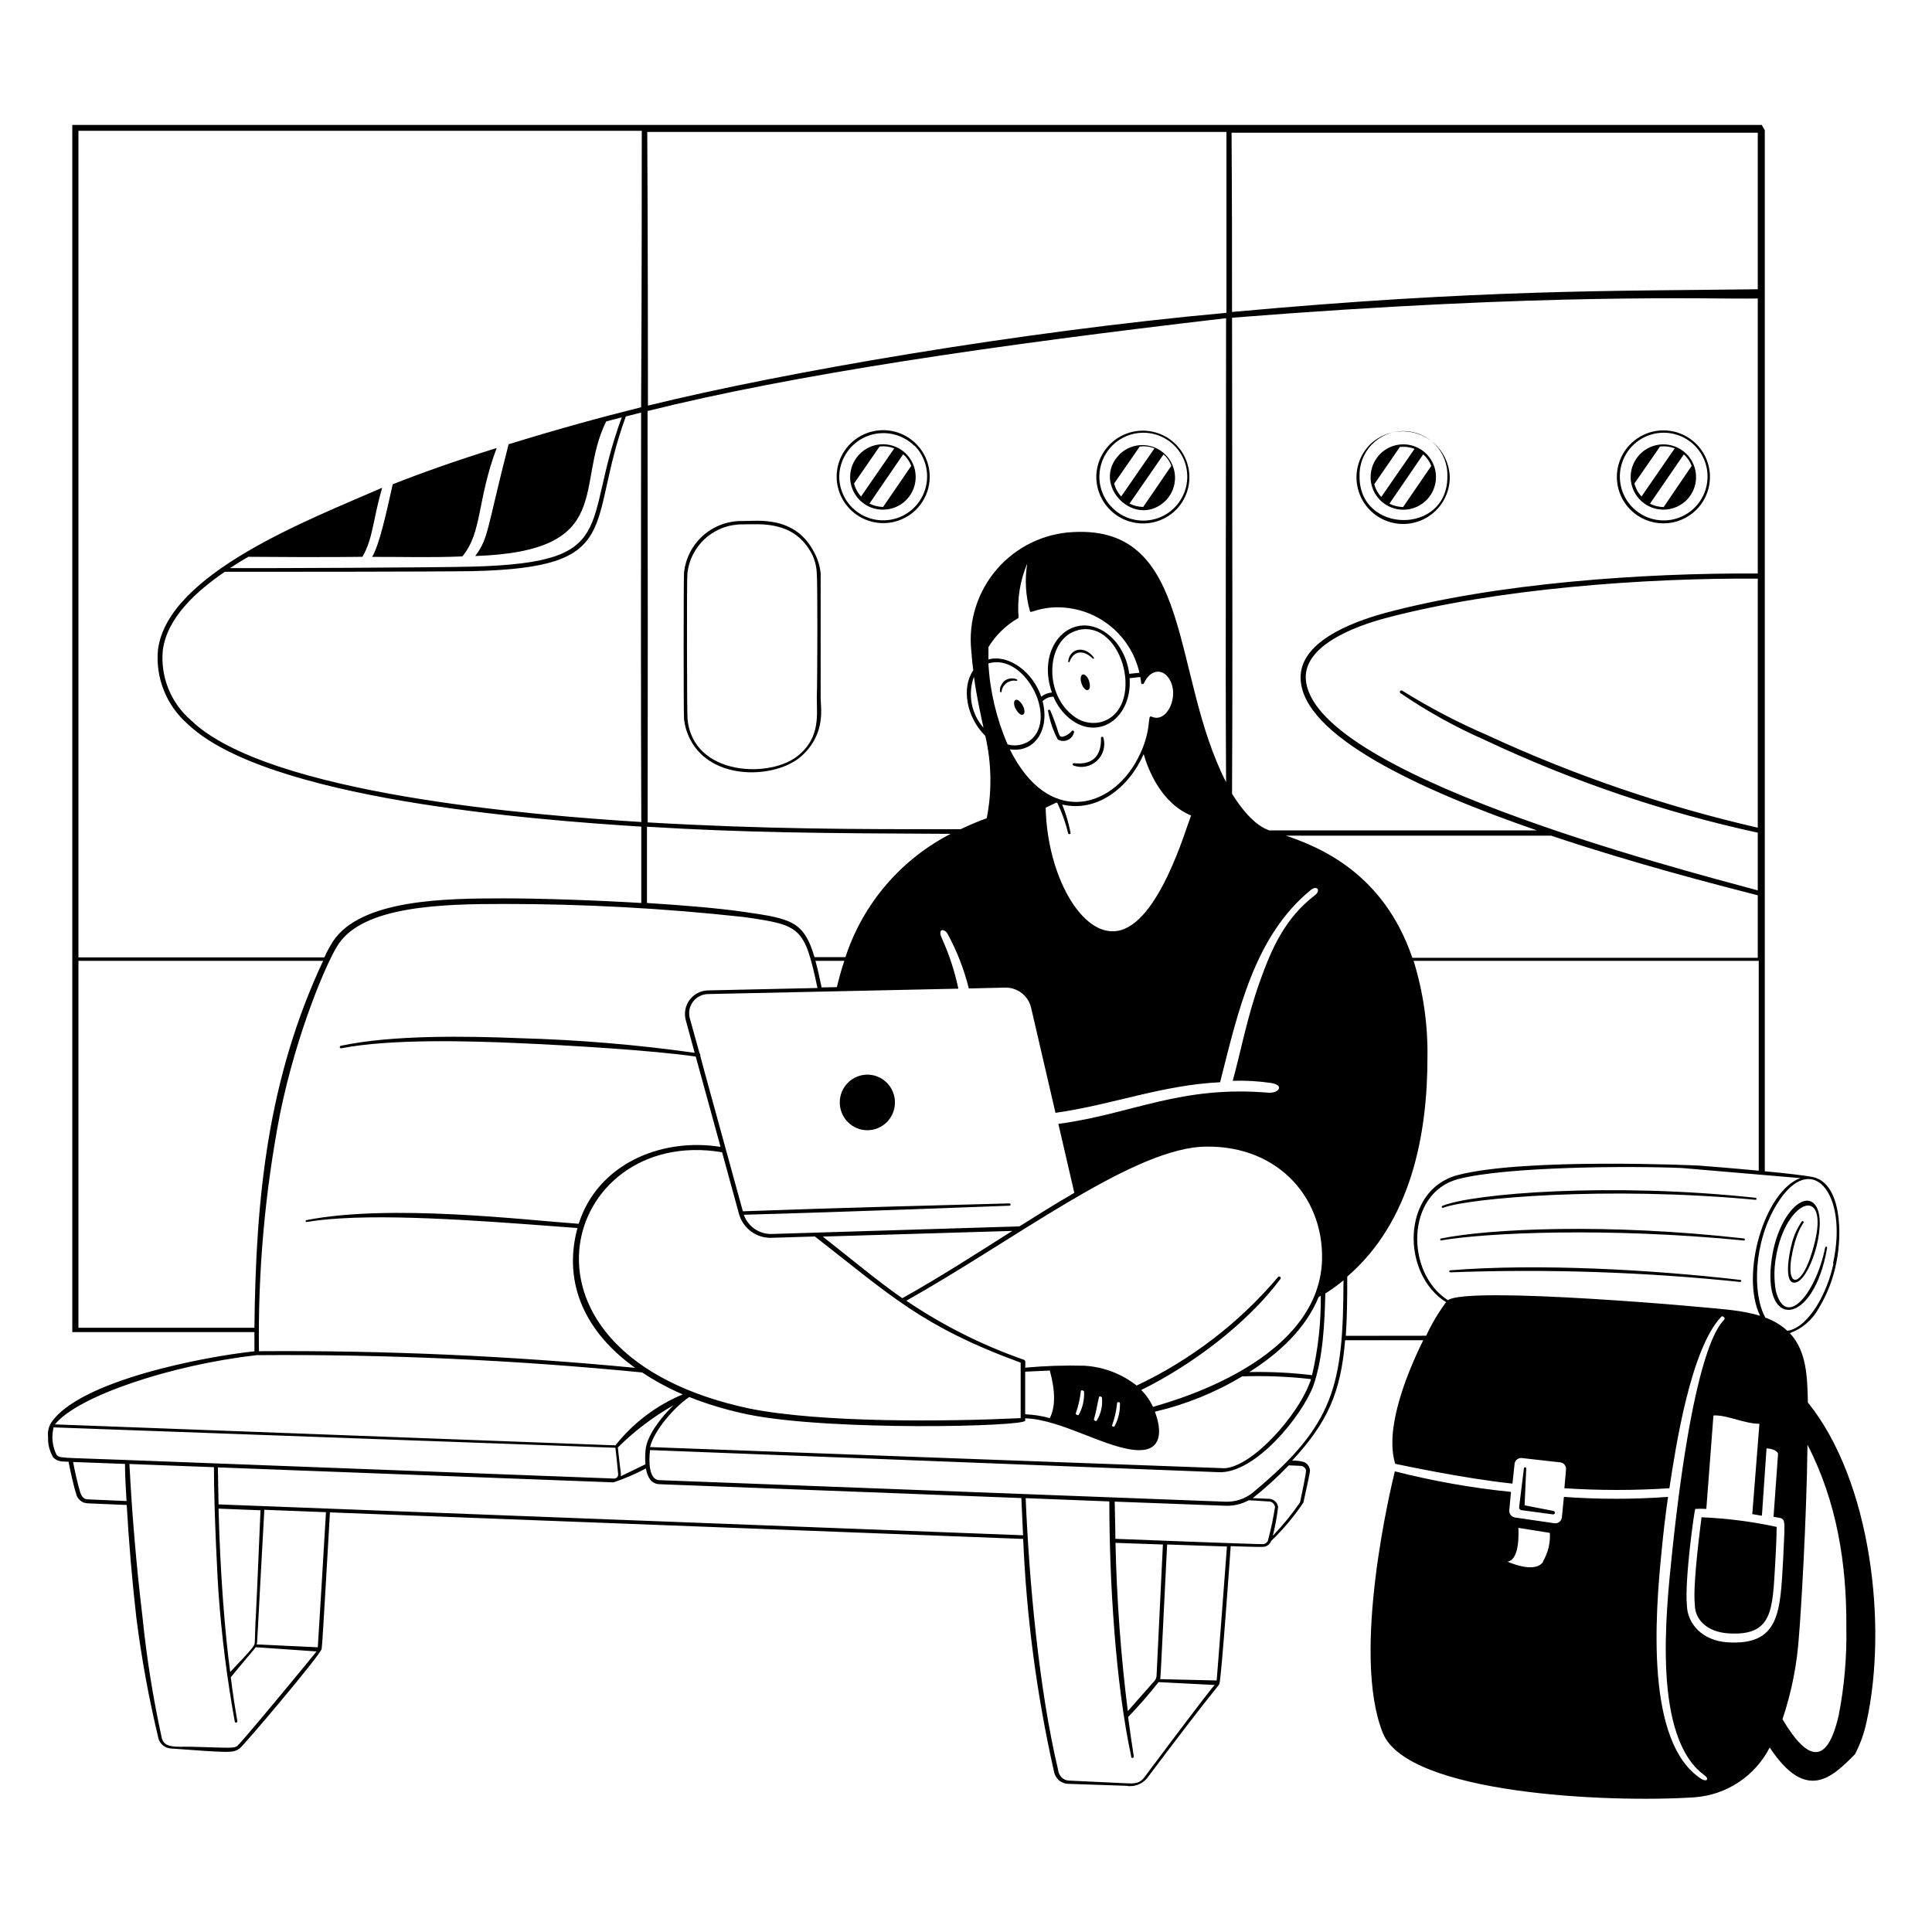 <svg width="154" height="154" viewBox="0 0 154 154" fill="none" xmlns="http://www.w3.org/2000/svg">
<path d="M85.452 58.255C85.384 58.312 85.32 58.374 85.26 58.439C85.007 58.646 84.632 58.815 84.494 58.677C84.426 58.564 84.374 58.443 84.34 58.316C84.16 57.739 83.951 57.171 83.712 56.615C83.698 56.593 83.675 56.578 83.65 56.573C83.625 56.568 83.599 56.574 83.578 56.588C83.556 56.602 83.541 56.624 83.537 56.649C83.531 56.675 83.537 56.701 83.551 56.722C83.691 57.498 83.949 58.248 84.317 58.945C84.438 59.015 84.573 59.054 84.713 59.061C84.852 59.068 84.99 59.041 85.117 58.984C85.244 58.926 85.355 58.839 85.441 58.729C85.528 58.62 85.586 58.491 85.613 58.355C85.613 58.255 85.552 58.201 85.452 58.255ZM87.759 58.815C87.805 60.348 86.993 60.999 85.605 60.831C85.582 60.831 85.56 60.839 85.542 60.853C85.524 60.868 85.512 60.888 85.507 60.911C85.503 60.933 85.506 60.957 85.517 60.977C85.528 60.997 85.546 61.013 85.567 61.022C85.885 61.137 86.228 61.162 86.559 61.094C86.89 61.026 87.196 60.868 87.442 60.637C87.689 60.407 87.867 60.112 87.957 59.786C88.046 59.46 88.044 59.116 87.951 58.792C87.943 58.771 87.928 58.754 87.909 58.742C87.89 58.731 87.868 58.726 87.846 58.729C87.824 58.731 87.804 58.741 87.788 58.757C87.772 58.772 87.762 58.793 87.759 58.815ZM86.31 53.763C86.142 53.809 86.088 54.123 86.203 54.468C86.318 54.813 86.533 55.051 86.709 55.005C86.885 54.959 86.924 54.645 86.816 54.3C86.709 53.955 86.479 53.717 86.31 53.763ZM87.1 52.491C87.153 52.537 87.238 52.491 87.192 52.414C86.425 51.379 85.23 51.717 85.145 52.736C85.145 52.797 85.237 52.82 85.26 52.736C85.575 51.877 86.349 51.755 87.1 52.491ZM80.96 55.787C80.791 55.856 80.784 56.178 80.96 56.5C81.136 56.822 81.366 57.036 81.535 56.967C81.704 56.898 81.704 56.584 81.535 56.262C81.366 55.94 81.121 55.725 80.96 55.787ZM79.764 55.189C79.764 55.189 79.81 55.189 79.833 55.143C79.848 55.006 79.891 54.873 79.959 54.753C80.028 54.633 80.12 54.529 80.231 54.446C80.342 54.364 80.469 54.306 80.604 54.276C80.739 54.245 80.878 54.243 81.014 54.269C81.428 54.192 80.193 53.702 79.795 54.652C79.718 54.729 79.649 55.12 79.764 55.189Z" fill="black"/>
<path d="M66.938 87.875C66.938 88.463 67.169 89.026 67.582 89.442C67.994 89.857 68.554 90.091 69.137 90.091C69.721 90.091 70.281 89.857 70.693 89.442C71.106 89.026 71.337 88.463 71.337 87.875C71.337 87.288 71.106 86.724 70.693 86.309C70.281 85.894 69.721 85.66 69.137 85.66C68.554 85.66 67.994 85.894 67.582 86.309C67.169 86.724 66.938 87.288 66.938 87.875Z" fill="black"/>
<path d="M115.042 96.268C117.073 95.501 128.073 94.528 139.954 95.639C139.972 95.634 139.987 95.623 139.997 95.609C140.008 95.594 140.014 95.577 140.014 95.559C140.014 95.541 140.008 95.523 139.997 95.509C139.987 95.494 139.972 95.484 139.954 95.478C128.456 94.229 117.357 95.126 114.966 96.122C114.956 96.127 114.947 96.134 114.941 96.142C114.934 96.15 114.928 96.16 114.925 96.17C114.922 96.181 114.921 96.192 114.922 96.202C114.923 96.213 114.926 96.224 114.931 96.233C114.936 96.243 114.943 96.251 114.951 96.258C114.96 96.265 114.969 96.27 114.979 96.273C114.99 96.277 115.001 96.278 115.011 96.277C115.022 96.276 115.033 96.273 115.042 96.268ZM139.027 98.882C139.044 98.876 139.059 98.865 139.07 98.851C139.08 98.837 139.086 98.819 139.086 98.801C139.086 98.783 139.08 98.766 139.07 98.751C139.059 98.737 139.044 98.726 139.027 98.721C128.043 97.471 118.584 97.954 114.874 98.721C114.853 98.721 114.834 98.729 114.819 98.743C114.805 98.757 114.797 98.777 114.797 98.797C114.797 98.817 114.805 98.837 114.819 98.851C114.834 98.866 114.853 98.874 114.874 98.874C118.392 98.261 128.089 97.808 139.027 98.882ZM138.743 102.024C131.73 101.204 122.554 100.691 115.579 101.258C115.562 101.263 115.547 101.274 115.536 101.288C115.525 101.303 115.52 101.32 115.52 101.338C115.52 101.356 115.525 101.374 115.536 101.388C115.547 101.403 115.562 101.413 115.579 101.419C123.301 101.132 131.034 101.388 138.72 102.185C138.739 102.183 138.756 102.175 138.769 102.162C138.782 102.149 138.791 102.132 138.793 102.114C138.796 102.095 138.792 102.077 138.783 102.06C138.774 102.044 138.76 102.032 138.743 102.024ZM145.642 99.456C145.642 99.349 145.504 99.326 145.481 99.456C144.753 103.097 142.338 106.003 141.549 102.883C141.403 102.025 141.403 101.149 141.549 100.292C142.315 95.424 146.148 94.213 144.454 99.755C143.503 102.99 142.047 102.737 143.059 99.058C143.503 97.525 143.902 97.471 143.733 97.356C143.727 97.348 143.719 97.342 143.709 97.337C143.7 97.333 143.69 97.331 143.68 97.331C143.669 97.331 143.659 97.333 143.65 97.337C143.641 97.342 143.633 97.348 143.626 97.356C143.283 97.855 143.024 98.406 142.86 98.989C142.599 99.901 142.162 102.308 143.059 102.239C144.201 102.178 145.634 97.77 144.807 96.229C143.979 94.689 141.786 96.697 141.242 100.231C140.345 106.064 144.569 105.78 145.642 99.456ZM135.095 127.895C135.095 129.106 136.068 130.072 137.739 130.194C141.334 130.44 141.281 128.316 141.503 124.622C141.556 123.725 141.61 122.606 141.618 121.709C139.648 121.284 137.645 121.027 135.631 120.942C135.616 121.111 134.911 126.201 135.095 127.895Z" fill="black"/>
<path d="M144.106 111.791C144.06 109.782 144.029 107.743 142.672 106.264C143.656 105.906 144.475 105.2 144.972 104.279C145.637 103.185 146.106 101.984 146.359 100.73C146.873 98.323 146.766 94.36 144.543 93.831C143.868 93.693 142.328 93.516 140.672 93.363V10.386L140.427 9.957H5.762V106.18H20.28V107.713C16.233 108.142 6.314 110.051 4.068 113.416C3.872 113.748 3.789 114.136 3.831 114.519C3.803 115.094 3.944 115.665 4.237 116.16C4.582 116.535 5.004 116.497 5.463 116.512C5.571 117.072 5.854 118.413 6.054 119.011C6.092 119.243 6.212 119.453 6.392 119.603C6.572 119.754 6.8 119.835 7.035 119.832L10.101 119.962C10.27 122.967 10.53 125.956 10.867 128.938C11.279 132.19 11.87 135.417 12.638 138.604C12.702 138.81 12.826 138.993 12.994 139.13C13.162 139.266 13.366 139.35 13.581 139.37C18.525 139.731 18.556 139.731 19.1 139.37C19.361 139.217 25.508 131.966 25.639 131.437C25.708 131.169 26.236 121.472 26.298 120.598V120.552L81.557 122.668C81.817 128.881 82.633 135.058 83.995 141.126C84.037 141.417 84.174 141.687 84.385 141.892C84.614 142.087 84.905 142.193 85.206 142.191L89.743 142.345C90.049 142.403 90.364 142.379 90.657 142.277C90.95 142.175 91.212 141.997 91.415 141.762C96.78 134.633 97.102 134.434 97.194 134.235C97.355 133.874 98.091 123.411 98.099 123.243C98.283 123.243 100.605 123.342 100.789 123.289C100.909 123.265 101.02 123.211 101.113 123.131C101.205 123.052 101.276 122.951 101.318 122.836C102.284 121.909 103.147 120.881 103.894 119.77C104.469 117.126 104.453 117.271 104.384 117.034C104.352 116.925 104.297 116.824 104.221 116.739C104.145 116.654 104.052 116.587 103.947 116.543C103.639 116.451 103.318 116.412 102.997 116.428C105.833 113.362 106.876 110.986 107.22 106.831H113.445C111.996 109.775 110.379 113.991 111.214 116.681C111.574 116.75 116.495 117.823 120.558 118.26L120.727 116.681C120.742 116.544 120.811 116.418 120.919 116.332C121.027 116.246 121.164 116.206 121.302 116.221L124.368 116.566C124.503 116.582 124.628 116.65 124.714 116.756C124.8 116.862 124.841 116.997 124.828 117.133L124.697 118.628C127.485 118.81 130.281 118.81 133.068 118.628C133.581 115.225 134.785 107.467 137.215 104.946C137.284 104.869 137.552 105.022 137.452 105.168C137.199 105.52 135.061 106.885 133.29 123.71C132.746 128.846 131.757 138.512 135.858 141.501C136.287 141.816 136.034 142.069 135.597 141.785C131.167 138.918 131.918 128.861 132.455 123.557C132.6 122.062 132.746 120.813 132.961 119.318C130.197 119.517 127.423 119.517 124.659 119.318L124.498 120.943C124.491 121.014 124.471 121.083 124.437 121.146C124.403 121.209 124.356 121.264 124.301 121.308C124.245 121.353 124.18 121.385 124.112 121.404C124.043 121.423 123.971 121.428 123.9 121.418L120.75 120.958C120.616 120.937 120.496 120.866 120.413 120.759C120.33 120.652 120.292 120.518 120.305 120.383L120.443 118.919C117.32 118.604 114.225 118.055 111.183 117.279C110.9 118.429 107.673 131.782 110.225 138.136C112.188 143.011 128.223 143.717 135.061 143.264C136.318 143.175 137.531 142.762 138.583 142.067C139.634 141.371 140.488 140.416 141.063 139.294C143.991 143.717 146.045 141.662 147.862 139.83C148.284 139.017 148.593 138.151 148.782 137.255C150.476 129.589 149.157 118.046 144.106 111.791ZM123.011 124.477C122.352 125.496 120.159 124.477 120.159 124.477C121.225 124.339 121.026 121.786 121.026 121.786L123.54 122.185C123.588 122.988 123.393 123.787 122.98 124.477H123.011ZM146.145 100.714C145.889 101.937 145.425 103.106 144.773 104.171C144.229 104.999 143.439 105.934 142.473 106.08C141.965 105.615 141.368 105.257 140.718 105.03C139.66 103.144 139.775 98.974 141.653 95.954C144.351 91.585 147.356 95.05 146.114 100.684L146.145 100.714ZM102.453 66.611H123.64C130.316 68.85 136.878 70.536 140.112 71.364V76.346H112.578C110.294 69.647 105.266 67.531 102.414 66.581L102.453 66.611ZM51.448 116.719L49.47 117.678C49.531 117.471 49.47 117.463 49.248 115.378C50.575 114.064 52.07 112.93 53.694 112.005C52.636 113.025 51.57 114.458 51.463 115.539C51.421 115.931 51.416 116.326 51.448 116.719ZM54.935 111.354C56.467 111.96 58.05 112.429 59.665 112.756C66.234 114.083 81.718 113.722 81.718 113.239V113.055C84.646 113.132 88.379 115.593 90.817 115.593C92.549 115.593 92.664 114.144 92.058 112.526C94.508 111.955 96.853 111.006 99.011 109.713C100.841 109.648 102.673 109.72 104.492 109.928C104.492 110.051 104.407 110.181 104.361 110.304C103.449 112.772 99.908 116.873 97.616 117.034C97.401 117.034 51.839 115.347 51.816 115.347C52.122 114.029 53.778 112.136 54.935 111.361V111.354ZM26.957 75.288C28.988 72.199 35.258 72.054 40.226 72.054C46.592 72.054 52.953 72.402 59.282 73.096C63.835 73.748 64.118 73.863 65.161 78.753L56.43 78.945C56.144 78.952 55.864 79.024 55.61 79.156C55.356 79.287 55.136 79.476 54.966 79.706C54.795 79.936 54.68 80.201 54.629 80.483C54.577 80.764 54.59 81.053 54.667 81.329L55.372 83.92C50.753 83.27 46.1 82.882 41.437 82.754C37.236 82.586 31.28 82.478 27.164 83.36C27.138 83.365 27.114 83.38 27.099 83.403C27.084 83.425 27.078 83.452 27.084 83.479C27.089 83.505 27.104 83.529 27.126 83.544C27.148 83.559 27.176 83.564 27.202 83.559C31.15 82.793 37.413 82.969 41.422 83.153C44.925 83.306 51.931 83.705 55.457 84.219L57.434 91.416C52.559 90.65 47.6 92.888 46.128 97.549C41.835 97.249 31.119 95.939 24.42 97.257C24.411 97.259 24.402 97.263 24.394 97.268C24.387 97.273 24.38 97.28 24.375 97.288C24.37 97.296 24.366 97.305 24.365 97.314C24.363 97.323 24.364 97.332 24.366 97.341C24.366 97.518 24.581 97.272 27.149 97.119C32.576 96.782 40.946 97.518 46.028 97.886C44.825 102.355 46.718 106.241 50.627 109.031C40.661 108.074 30.652 107.632 20.641 107.705C20.554 101.358 21.116 95.019 22.32 88.787C23.653 82.256 26.06 76.653 26.957 75.288ZM51.616 32.761C63.36 29.841 78.966 27.549 97.731 25.364C97.731 40.956 97.669 51.695 97.731 62.342C93.331 53.772 95.132 41.875 85.528 42.412C84.366 42.469 83.228 42.763 82.183 43.274C81.138 43.785 80.208 44.504 79.449 45.386C78.691 46.267 78.119 47.294 77.77 48.404C77.421 49.514 77.301 50.683 77.418 51.84C77.464 52.407 77.51 52.936 77.579 53.435C76.628 54.799 77.019 57.16 78.537 58.655C79.039 60.812 79.078 63.051 78.652 65.224C77.885 65.492 77.234 65.784 76.567 66.098C68.02 66.098 61.052 66.098 51.624 65.553C51.639 56.279 51.639 43.608 51.616 32.761ZM51.118 65.523C42.686 64.994 21.331 63.338 15.206 57.398C14.42 56.716 13.808 55.858 13.42 54.892C13.032 53.927 12.88 52.884 12.976 51.848C13.313 49.203 15.712 47.088 17.92 45.578C21.216 45.578 34.438 45.578 37.765 45.524C49.869 45.225 46.703 41.898 49.884 33.198L51.103 32.884C51.087 43.753 51.08 56.125 51.118 65.523ZM104.085 54.078C103.97 51.465 107.918 49.939 110.463 49.265C119.309 46.919 131.075 46.061 140.112 46.122V65.975C132.696 64.273 125.478 61.805 118.573 58.609C116.215 57.593 113.937 56.402 111.758 55.044C111.732 55.032 111.702 55.029 111.674 55.036C111.645 55.044 111.621 55.061 111.604 55.085C111.587 55.109 111.58 55.138 111.583 55.167C111.586 55.196 111.599 55.224 111.62 55.244C113.756 56.702 116.022 57.959 118.389 59C125.328 62.27 132.616 64.743 140.112 66.374V70.973C133.543 69.195 104.43 61.644 104.085 54.078ZM140.112 45.716C131.021 45.654 119.232 46.482 110.356 48.874C107.573 49.64 103.587 51.219 103.671 54.086C103.802 58.624 113.084 62.94 122.505 66.19H101.18C99.969 65.791 98.881 64.365 98.206 63.269C98.244 54.891 98.244 50.951 98.206 25.326C123.678 23.302 136.379 23.87 140.112 23.793V45.716ZM101.226 87.108C94.059 86.487 90.288 88.795 84.362 89.584L85.635 95.08C84.194 95.916 82.692 96.851 81.258 97.755L61.512 98.361C61.027 98.373 60.551 98.231 60.152 97.955C59.753 97.68 59.451 97.285 59.289 96.828C67.468 96.606 79.28 96.153 80.461 96.107C80.485 96.107 80.509 96.098 80.526 96.081C80.543 96.063 80.553 96.04 80.553 96.015C80.553 95.991 80.543 95.968 80.526 95.95C80.509 95.933 80.485 95.923 80.461 95.923C75.862 96.046 67.192 96.261 59.213 96.552C55.633 83.521 55.802 84.18 55.825 84.103C55.826 84.077 55.822 84.051 55.811 84.027C55.8 84.003 55.784 83.982 55.763 83.966L54.997 81.214C54.927 80.985 54.913 80.743 54.953 80.507C54.994 80.272 55.09 80.049 55.232 79.857C55.374 79.665 55.559 79.509 55.773 79.401C55.986 79.293 56.222 79.237 56.461 79.236L76.391 78.807C76.093 77.397 75.641 76.024 75.041 74.713C74.735 73.947 75.34 74.031 75.563 74.491C76.294 75.85 76.853 77.294 77.226 78.791L80.154 78.722C80.622 78.72 81.077 78.875 81.446 79.163C81.814 79.451 82.075 79.855 82.186 80.309L84.132 88.703C88.663 88.067 92.564 86.495 97.255 86.265C98.689 80.616 99.984 74.614 104.492 70.934C104.982 70.544 105.312 70.981 104.806 71.364C102.399 73.211 101.333 75.672 100.414 78.263C99.386 81.145 98.881 83.935 98.26 86.15C99.285 86.117 100.311 86.176 101.326 86.326C102.46 86.526 101.832 87.139 101.226 87.093V87.108ZM80.691 98.116C77.786 99.955 74.903 101.818 71.922 103.481C69.844 102.033 68.089 100.53 65.582 98.568L80.691 98.116ZM65.49 78.707C65.322 77.879 65.161 77.174 65 76.591H67.299C67.077 77.258 66.878 77.956 66.709 78.684L65.49 78.707ZM81.879 44.926C81.677 46.187 81.75 47.476 82.094 48.705C82.155 48.92 82.446 48.559 83.772 48.429C85.376 48.305 86.971 48.761 88.265 49.715C89.56 50.67 90.469 52.058 90.824 53.626L90.012 53.711C89.675 51.127 87.628 49.495 85.85 49.924C84.071 50.353 82.937 52.614 83.849 55.205C83.538 55.222 83.24 55.338 82.998 55.535C82.37 53.657 80.484 52.124 78.79 52.561V51.58C79.371 50.63 80.18 49.84 81.143 49.28C81.16 49.272 81.173 49.258 81.182 49.242C81.19 49.225 81.193 49.206 81.189 49.188C81.073 47.733 81.31 46.271 81.879 44.926ZM85.336 66.389C85.186 65.616 84.963 64.859 84.669 64.128C87.436 64.787 89.989 62.786 91.162 60.111C91.461 61.161 92.48 63.99 94.941 65.002C94.527 66.029 92.357 73.656 89.084 74.2C86.218 74.691 83.466 69.777 83.351 64.381L84.186 63.982H84.27C84.645 64.756 84.936 65.568 85.137 66.404C85.14 66.431 85.153 66.455 85.174 66.471C85.195 66.488 85.221 66.496 85.248 66.493C85.274 66.489 85.298 66.476 85.315 66.455C85.332 66.434 85.339 66.408 85.336 66.381V66.389ZM91.775 57.122C91.415 56.945 91.874 58.241 90.679 60.494C88.563 64.519 83.527 65.86 80.492 59.728C82.523 60.035 83.688 58.111 83.105 55.895C83.218 55.78 83.353 55.688 83.502 55.627C83.65 55.565 83.81 55.533 83.972 55.535C84.252 56.212 84.694 56.809 85.259 57.275C87.513 59.099 90.249 57.275 90.043 54.056L90.893 53.964C90.924 54.127 90.947 54.288 90.962 54.447C90.962 54.554 91.146 54.561 91.192 54.447C91.652 53.404 92.603 53.258 93.139 54.025C94.105 55.382 93.024 57.727 91.775 57.114V57.122ZM85.919 50.223C89.606 49.334 91.369 56.685 87.674 57.574C87.284 57.655 86.881 57.644 86.496 57.541C86.112 57.439 85.756 57.248 85.459 56.984C83.128 55.121 83.45 50.836 85.919 50.238V50.223ZM81.848 59.176C81.377 59.425 80.828 59.483 80.315 59.337C79.43 57.292 78.911 55.107 78.782 52.883C81.779 51.963 84.57 57.658 81.848 59.191V59.176ZM78.399 58.011C77.917 57.464 77.592 56.797 77.457 56.081C77.322 55.365 77.382 54.625 77.632 53.941C77.847 55.52 78.138 56.815 78.399 58.026V58.011ZM75.823 66.443C71.823 68.484 68.791 72.025 67.391 76.293H64.923C64.08 73.418 63.045 73.227 59.328 72.69C57.327 72.399 54.514 72.161 51.57 71.977V65.898C59.236 66.366 65.376 66.42 75.823 66.466V66.443ZM57.557 91.846L58.898 96.736C59.047 97.291 59.375 97.781 59.831 98.13C60.287 98.48 60.846 98.669 61.42 98.668L64.954 98.56C70.979 103.251 73.485 105.735 81.358 108.617V113.04C75.54 113.316 65.49 113.431 59.734 112.274C39.26 107.927 44.779 89.684 57.557 91.846ZM81.718 112.733V109.338L83.68 109.246C84.14 110.917 84.125 112.159 83.68 113.04C83.041 112.86 82.382 112.758 81.718 112.733ZM85.75 112.657C85.954 112.082 86.09 111.485 86.156 110.878C86.156 110.786 86.409 110.825 86.409 110.932C86.445 111.573 86.299 112.211 85.987 112.772C85.934 112.856 85.719 112.741 85.75 112.68V112.657ZM87.199 113.132C87.39 112.519 87.459 111.913 87.605 111.354C87.605 111.262 87.827 111.315 87.835 111.407C87.905 112.051 87.756 112.699 87.413 113.247C87.383 113.316 87.168 113.224 87.199 113.132ZM88.647 113.607C88.853 113.033 88.987 112.436 89.046 111.829C89.046 111.729 89.276 111.76 89.268 111.829C89.295 112.471 89.15 113.109 88.847 113.676C88.793 113.784 88.601 113.692 88.647 113.607ZM99.578 109.368C101.878 107.92 104.062 105.95 105.112 103.382L105.281 103.282C105.303 105.413 105.069 107.539 104.584 109.614C102.923 109.415 101.25 109.333 99.578 109.368ZM91.913 112.151C91.68 111.647 91.361 111.188 90.97 110.794C94.964 108.839 99.448 105.482 102.077 101.925C102.09 101.9 102.093 101.871 102.086 101.843C102.08 101.815 102.064 101.791 102.041 101.774C102.018 101.757 101.991 101.748 101.962 101.749C101.934 101.75 101.907 101.761 101.885 101.78C98.786 105.44 94.939 108.393 90.602 110.442C89.408 109.504 87.956 108.953 86.44 108.862C84.867 108.821 83.293 108.873 81.726 109.016V108.541C81.723 108.508 81.712 108.476 81.693 108.449C81.674 108.422 81.648 108.401 81.618 108.387C78.302 107.232 75.151 105.65 72.244 103.681C80.821 98.859 89.828 91.891 95.623 91.416C101.594 91.071 105.488 95.249 105.381 100.377C105.181 108.977 92.035 112.028 91.905 112.151H91.913ZM140.112 10.578V23.057C128.614 23.203 118.029 23.057 98.206 24.866C98.206 20.596 98.206 15.974 98.168 10.578H140.112ZM97.761 10.517V24.935C81.319 26.43 62.547 29.649 51.647 32.332C51.647 20.642 51.601 11.168 51.593 10.517H97.761ZM6.253 10.425H51.156C51.156 14.426 51.156 22.858 51.103 32.462C47.776 33.29 44.281 34.256 40.54 35.413C38.769 42.312 38.953 42.887 37.88 44.321C49.11 43.937 45.783 38.71 48.32 33.589L49.562 33.267C46.327 41.983 49.485 44.827 37.757 45.164C34.438 45.248 21.476 45.294 18.326 45.286C18.801 44.972 19.292 44.673 19.79 44.382C26.198 44.436 28.858 44.382 28.889 44.382C29.739 42.918 29.694 41.553 30.46 38.878C24.719 41.392 13.366 45.693 12.592 51.794C12.489 52.891 12.647 53.995 13.054 55.019C13.46 56.042 14.103 56.955 14.93 57.681C21.185 63.721 42.479 65.347 51.118 65.891V71.977C47.124 71.739 42.924 71.609 40.187 71.609C35.535 71.609 28.781 71.67 26.543 75.035C26.285 75.447 26.055 75.874 25.853 76.316H6.253V10.425ZM6.253 105.835V76.591H25.754C21.346 86.004 20.388 95.394 20.28 105.835H6.253ZM20.488 108.019C30.738 107.939 40.985 108.399 51.187 109.399C52.211 110.077 53.294 110.662 54.422 111.147C52.318 112.024 50.472 113.422 49.056 115.209L4.383 113.538C6.169 111.3 13.589 108.801 20.457 108.019H20.488ZM7.073 119.517C6.744 119.517 6.544 119.41 6.383 118.919C6.222 118.429 5.931 117.11 5.824 116.535L9.963 116.689C9.963 117.678 10.032 118.659 10.086 119.648L7.073 119.517ZM9.587 116.359C4.643 116.168 4.774 116.252 4.498 115.945C4.168 115.271 4.09 114.502 4.275 113.776L49.056 115.401C49.14 116.099 49.202 116.796 49.271 117.486C49.278 117.534 49.274 117.583 49.26 117.629C49.245 117.675 49.22 117.718 49.187 117.753C49.154 117.789 49.113 117.816 49.068 117.833C49.023 117.851 48.974 117.858 48.926 117.854L9.587 116.359ZM18.97 139.14C18.587 139.378 18.61 139.324 15.198 139.232C13.972 139.232 13.106 139.332 12.899 138.55C12.205 135.386 11.693 132.184 11.366 128.961C10.877 124.886 10.527 120.795 10.316 116.696L17.053 116.949C17.053 120.606 17.368 126.37 17.414 126.914C17.662 130.366 18.094 133.803 18.709 137.209C18.71 137.224 18.714 137.239 18.722 137.253C18.729 137.267 18.739 137.279 18.752 137.288C18.764 137.297 18.778 137.304 18.794 137.307C18.809 137.31 18.824 137.31 18.84 137.307C18.855 137.303 18.869 137.297 18.881 137.287C18.894 137.278 18.904 137.266 18.911 137.252C18.918 137.239 18.922 137.224 18.923 137.208C18.924 137.193 18.922 137.177 18.916 137.163C18.713 136.013 18.539 134.857 18.395 133.698C18.87 133.1 20.326 131.398 20.388 131.299L25.232 131.636C25.148 131.766 19.215 138.964 18.939 139.133L18.97 139.14ZM17.437 120.253L20.764 120.383C20.25 132.725 20.442 127.022 20.311 130.854C20.311 131.169 20.311 131.207 18.349 133.276C17.95 130.364 17.544 125.458 17.421 120.245L17.437 120.253ZM25.332 131.306L20.457 131.077C20.526 130.862 20.457 131.314 21.07 120.345L25.983 120.537C25.983 120.537 25.355 131.115 25.332 131.306ZM17.421 119.916C17.421 119.732 17.375 117.762 17.368 116.965L48.903 118.16C49.793 117.862 50.657 117.49 51.486 117.049C51.601 117.731 51.9 118.283 52.567 118.306L81.411 119.41C81.452 120.396 81.498 121.385 81.549 122.376L17.421 119.916ZM91.215 141.67C90.824 142.191 90.395 142.176 89.736 142.145L85.213 141.931C84.995 141.926 84.787 141.838 84.631 141.685C84.467 141.52 84.364 141.304 84.34 141.072C82.806 134.587 82.04 126.132 81.756 119.418L88.425 119.678C88.425 125.887 88.9 134.097 90.165 139.991C90.161 140.007 90.16 140.024 90.163 140.04C90.166 140.056 90.173 140.072 90.183 140.085C90.193 140.098 90.206 140.109 90.221 140.116C90.236 140.123 90.252 140.127 90.269 140.127C90.285 140.127 90.301 140.123 90.316 140.116C90.331 140.109 90.344 140.098 90.354 140.085C90.364 140.072 90.371 140.056 90.374 140.04C90.377 140.024 90.376 140.007 90.372 139.991C90.211 138.949 90.058 137.906 89.92 136.864C90.777 135.978 91.588 135.05 92.35 134.081L96.826 134.311C96.788 134.373 97.24 133.614 91.215 141.67ZM88.916 122.982L92.695 123.112L92.189 133.583C92.181 133.734 92.122 133.878 92.02 133.989L89.897 136.396C89.339 131.945 89.012 127.467 88.916 122.982ZM96.987 133.951L92.465 133.844C92.526 133.66 92.465 134.38 93.032 123.112L97.8 123.273C97.8 123.273 97.003 133.844 96.98 133.951H96.987ZM101.073 122.806C101.038 122.872 100.991 122.931 100.933 122.978C100.875 123.026 100.808 123.061 100.736 123.082C100.613 123.12 88.923 122.66 88.908 122.66C88.908 121.671 88.862 120.682 88.854 119.694L97.662 120.023C98.304 120.049 98.942 119.903 99.509 119.602C99.678 119.602 98.888 119.533 101.18 119.686C101.294 119.697 101.4 119.746 101.482 119.826C101.565 119.905 101.617 120.01 101.632 120.123C101.492 121.027 101.303 121.922 101.065 122.806H101.073ZM103.84 116.88C103.902 116.909 103.958 116.95 104.002 117.002C104.047 117.053 104.081 117.114 104.101 117.179C104.147 117.333 103.702 119.395 103.625 119.755C102.977 120.7 102.251 121.589 101.456 122.415C101.648 121.659 101.789 120.89 101.878 120.115C101.852 119.949 101.772 119.795 101.65 119.679C101.528 119.562 101.371 119.489 101.203 119.471L99.854 119.418C100.869 118.611 101.829 117.737 102.729 116.804C103.779 116.85 103.725 116.834 103.832 116.88H103.84ZM99.915 118.935C99.288 119.461 98.487 119.734 97.669 119.701L52.582 117.984C51.701 117.984 51.708 116.451 51.816 115.585L97.148 117.348C100.038 117.478 103.771 112.894 104.691 110.449C105.457 108.257 105.588 105.444 105.641 103.106C106.145 102.786 106.629 102.435 107.09 102.056C107.067 110.38 106.393 113.554 99.908 118.935H99.915ZM107.274 106.479C107.366 105.114 107.397 103.573 107.389 101.757C112.479 97.38 113.782 90.427 113.782 84.326C113.826 81.706 113.454 79.095 112.678 76.591H140.189V93.317C138.204 93.126 136.165 92.965 135.344 92.903C135.344 92.903 121.47 92.267 116.181 93.67C111.689 94.858 111.674 101.565 115.269 103.796C114.649 104.63 114.117 105.527 113.682 106.471L107.274 106.479ZM115.422 103.642C112.011 101.481 112.034 95.088 116.235 93.984C120.067 92.98 130.032 92.926 134.057 93.103L143.508 93.907C140.664 94.927 138.694 101.573 140.296 104.877C139.601 104.677 138.891 104.533 138.173 104.447C136.364 104.202 116.925 102.485 115.415 103.642H115.422ZM137.69 130.908C135.705 130.778 134.517 129.451 134.463 127.987C134.271 125.956 135.053 120.399 135.13 120.276C135.423 120.259 135.718 120.259 136.011 120.276L136.579 112.825C137.721 112.779 138.947 113.469 140.243 113.492L139.675 120.69L140.442 120.82L140.81 115.455C141.124 115.455 141.615 115.577 141.73 115.869L141.369 120.905C142.42 121.127 142.289 120.636 142.136 124.277C141.898 128.44 141.898 131.184 137.682 130.908H137.69ZM147.172 129.712C147.216 132.062 147.014 134.411 146.566 136.718C145.662 140.666 144.144 140.505 142.082 137.04C142.812 134.869 143.256 132.611 143.401 130.325C143.539 128.792 144.006 121.204 144.075 115.163C146.406 119.671 147.21 124.653 147.172 129.712Z" fill="black"/>
<path d="M121.472 117.04L121.088 120.144C121.084 120.198 121.099 120.251 121.132 120.293C121.164 120.336 121.212 120.365 121.265 120.374L123.779 120.711C123.797 120.714 123.815 120.714 123.833 120.71C123.851 120.705 123.868 120.698 123.883 120.687C123.898 120.676 123.911 120.663 123.92 120.647C123.93 120.632 123.937 120.614 123.94 120.596C123.943 120.578 123.942 120.56 123.938 120.542C123.934 120.524 123.926 120.507 123.916 120.492C123.905 120.477 123.891 120.464 123.876 120.455C123.86 120.445 123.843 120.438 123.825 120.435L121.525 119.991L121.656 117.055C121.658 117.031 121.65 117.006 121.634 116.988C121.618 116.969 121.596 116.957 121.571 116.955C121.547 116.953 121.523 116.961 121.504 116.977C121.485 116.993 121.474 117.015 121.472 117.04ZM73.019 40.624C73.452 40.192 73.771 39.66 73.948 39.075C74.125 38.49 74.155 37.87 74.035 37.271C73.915 36.671 73.649 36.111 73.26 35.639C72.871 35.167 72.372 34.799 71.806 34.567C71.241 34.335 70.626 34.246 70.018 34.309C69.41 34.371 68.827 34.583 68.32 34.925C67.814 35.267 67.4 35.73 67.115 36.27C66.83 36.811 66.683 37.414 66.688 38.026C66.696 38.755 66.92 39.466 67.33 40.07C67.74 40.673 68.318 41.143 68.993 41.42C69.668 41.697 70.41 41.769 71.126 41.628C71.842 41.486 72.5 41.137 73.019 40.624ZM72.881 35.504C73.287 35.911 73.585 36.412 73.751 36.963C73.917 37.513 73.945 38.096 73.833 38.659C73.721 39.223 73.471 39.75 73.107 40.195C72.742 40.639 72.274 40.987 71.743 41.208C71.213 41.429 70.636 41.516 70.064 41.461C69.492 41.407 68.942 41.212 68.462 40.894C67.983 40.577 67.59 40.146 67.316 39.641C67.043 39.135 66.898 38.57 66.895 37.995C66.904 37.306 67.115 36.634 67.503 36.063C67.891 35.493 68.437 35.049 69.075 34.787C69.713 34.525 70.414 34.456 71.09 34.589C71.767 34.722 72.39 35.051 72.881 35.534V35.504Z" fill="black"/>
<path d="M70.392 40.624C70.82 40.623 71.241 40.516 71.618 40.313C71.995 40.111 72.316 39.818 72.553 39.462C72.79 39.106 72.936 38.697 72.977 38.27C73.018 37.845 72.954 37.415 72.79 37.02C72.626 36.624 72.368 36.276 72.037 36.004C71.706 35.733 71.314 35.547 70.894 35.463C70.474 35.379 70.04 35.4 69.631 35.523C69.221 35.647 68.848 35.869 68.545 36.171C68.174 36.534 67.921 36.999 67.818 37.507C67.714 38.016 67.765 38.543 67.964 39.022C68.163 39.501 68.5 39.909 68.933 40.195C69.365 40.48 69.874 40.63 70.392 40.624ZM72.638 37.129L70.392 40.41C70.014 40.402 69.642 40.31 69.303 40.142L71.994 36.209C72.282 36.46 72.504 36.779 72.638 37.137V37.129ZM70.108 35.596C70.505 35.546 70.909 35.596 71.281 35.742L68.637 39.574C68.366 39.282 68.173 38.926 68.077 38.539L70.108 35.596ZM93.756 40.624C94.179 40.189 94.489 39.656 94.659 39.073C94.828 38.49 94.852 37.874 94.727 37.279C94.603 36.685 94.335 36.13 93.946 35.663C93.557 35.196 93.06 34.832 92.497 34.603C91.935 34.373 91.325 34.286 90.72 34.347C90.116 34.409 89.536 34.617 89.031 34.956C88.527 35.294 88.113 35.75 87.826 36.286C87.539 36.821 87.388 37.419 87.386 38.026C87.391 38.762 87.614 39.48 88.026 40.089C88.439 40.699 89.023 41.172 89.704 41.45C90.385 41.728 91.134 41.798 91.855 41.651C92.576 41.504 93.237 41.147 93.756 40.624ZM91.127 34.492C91.819 34.491 92.496 34.694 93.073 35.078C93.65 35.461 94.1 36.007 94.367 36.646C94.634 37.285 94.705 37.989 94.572 38.668C94.439 39.348 94.107 39.973 93.619 40.464C93.131 40.955 92.509 41.291 91.83 41.429C91.151 41.566 90.447 41.499 89.806 41.237C89.165 40.974 88.617 40.528 88.23 39.953C87.843 39.379 87.634 38.703 87.631 38.011C87.629 37.55 87.718 37.093 87.893 36.667C88.067 36.241 88.324 35.853 88.649 35.526C88.974 35.2 89.36 34.94 89.785 34.763C90.21 34.585 90.666 34.493 91.127 34.492Z" fill="black"/>
<path d="M92.964 39.858C93.423 39.364 93.673 38.712 93.661 38.037C93.649 37.363 93.376 36.72 92.9 36.242C92.424 35.765 91.781 35.491 91.106 35.477C90.432 35.464 89.779 35.713 89.284 36.171C86.808 38.609 90.534 42.327 92.964 39.858ZM93.37 37.129L91.124 40.41C90.746 40.401 90.374 40.31 90.035 40.142L92.749 36.217C93.03 36.467 93.244 36.783 93.37 37.137V37.129ZM90.848 35.596C91.245 35.542 91.649 35.592 92.021 35.742L89.369 39.575C89.1 39.281 88.908 38.925 88.809 38.54L90.848 35.596ZM109.237 35.397C108.799 35.827 108.475 36.359 108.293 36.945C108.111 37.531 108.077 38.153 108.194 38.755C108.31 39.358 108.574 39.922 108.962 40.398C109.35 40.873 109.849 41.245 110.416 41.481C110.983 41.717 111.599 41.808 112.21 41.748C112.82 41.687 113.406 41.477 113.916 41.135C114.425 40.792 114.842 40.33 115.129 39.787C115.416 39.245 115.565 38.64 115.561 38.026C115.54 37.303 115.31 36.602 114.9 36.006C114.49 35.411 113.916 34.946 113.248 34.668C112.581 34.391 111.847 34.312 111.135 34.441C110.424 34.57 109.765 34.902 109.237 35.397ZM108.371 38.026C108.349 37.553 108.423 37.08 108.589 36.636C108.755 36.192 109.009 35.787 109.336 35.444C109.663 35.101 110.056 34.828 110.492 34.642C110.927 34.456 111.396 34.359 111.87 34.359C112.344 34.359 112.813 34.456 113.248 34.642C113.684 34.828 114.077 35.101 114.404 35.444C114.731 35.787 114.986 36.192 115.152 36.636C115.317 37.08 115.391 37.553 115.369 38.026C115.354 42.641 108.386 42.556 108.371 38.026Z" fill="black"/>
<path d="M110.017 36.179C109.529 36.67 109.254 37.334 109.25 38.026C109.25 38.629 109.459 39.213 109.842 39.678C110.224 40.144 110.756 40.463 111.348 40.581C111.939 40.698 112.552 40.608 113.084 40.324C113.616 40.04 114.032 39.58 114.263 39.023C114.494 38.467 114.525 37.847 114.351 37.27C114.176 36.694 113.807 36.195 113.307 35.859C112.806 35.524 112.204 35.373 111.605 35.431C111.005 35.489 110.443 35.753 110.017 36.179ZM109.541 38.601L111.58 35.634C111.977 35.584 112.38 35.635 112.753 35.78L110.101 39.613C109.836 39.325 109.644 38.978 109.541 38.601ZM111.841 40.417C111.463 40.408 111.091 40.317 110.752 40.149L113.443 36.217C113.73 36.466 113.951 36.782 114.087 37.137L111.841 40.417ZM135.228 40.624C135.743 40.104 136.092 39.443 136.232 38.724C136.372 38.006 136.297 37.262 136.015 36.586C135.733 35.91 135.257 35.333 134.648 34.927C134.039 34.521 133.323 34.305 132.591 34.305C131.859 34.305 131.143 34.521 130.534 34.927C129.924 35.333 129.449 35.91 129.167 36.586C128.885 37.262 128.809 38.006 128.949 38.724C129.089 39.443 129.439 40.104 129.954 40.624C130.3 40.971 130.711 41.246 131.163 41.434C131.616 41.622 132.101 41.718 132.591 41.718C133.081 41.718 133.566 41.622 134.018 41.434C134.471 41.246 134.882 40.971 135.228 40.624ZM132.606 34.492C133.181 34.491 133.746 34.632 134.254 34.901C134.761 35.171 135.194 35.561 135.514 36.038C135.834 36.515 136.032 37.063 136.09 37.635C136.148 38.206 136.065 38.783 135.847 39.314C135.629 39.846 135.283 40.315 134.84 40.681C134.398 41.047 133.872 41.299 133.309 41.413C132.746 41.527 132.164 41.501 131.613 41.337C131.063 41.173 130.561 40.875 130.153 40.471C129.661 39.984 129.325 39.362 129.188 38.684C129.05 38.005 129.116 37.301 129.379 36.661C129.642 36.02 130.089 35.473 130.663 35.087C131.238 34.7 131.914 34.494 132.606 34.492Z" fill="black"/>
<path d="M134.441 39.859C134.741 39.554 134.962 39.181 135.084 38.771C135.206 38.361 135.225 37.928 135.14 37.509C135.055 37.09 134.868 36.699 134.596 36.369C134.324 36.039 133.975 35.782 133.58 35.619C133.184 35.456 132.755 35.392 132.33 35.434C131.904 35.477 131.496 35.623 131.14 35.86C130.785 36.097 130.493 36.418 130.29 36.794C130.088 37.171 129.981 37.592 129.98 38.019C129.982 38.535 130.136 39.039 130.424 39.467C130.712 39.896 131.12 40.229 131.597 40.426C132.074 40.623 132.599 40.674 133.105 40.573C133.611 40.472 134.076 40.223 134.441 39.859ZM134.847 37.13L132.609 40.418C132.23 40.414 131.858 40.322 131.521 40.15L134.219 36.218C134.499 36.47 134.714 36.785 134.847 37.138V37.13ZM132.318 35.597C132.715 35.547 133.118 35.597 133.491 35.742L130.846 39.575C130.573 39.283 130.378 38.928 130.279 38.54L132.318 35.597ZM54.523 57.297C54.581 57.864 54.745 58.415 55.006 58.922C56.738 62.326 61.904 62.05 63.882 60.271C65.86 58.493 65.415 56.377 65.415 55.672V45.707C65.359 45.142 65.195 44.593 64.932 44.09C63.399 41.024 60.333 41.553 59.168 41.53C58.018 41.512 56.904 41.926 56.044 42.689C55.184 43.452 54.641 44.51 54.523 45.654C54.484 46.229 54.484 56.883 54.523 57.297ZM54.791 45.715C54.907 44.634 55.421 43.634 56.232 42.91C57.044 42.186 58.096 41.79 59.183 41.798C60.624 41.798 63.33 41.453 64.748 44.22C64.971 44.701 65.094 45.223 65.108 45.753C65.17 46.413 65.162 53.756 65.108 55.665C65.108 56.937 65.384 58.731 63.713 60.149C61.544 62.088 55.19 61.904 54.799 57.267C54.76 56.876 54.737 46.252 54.791 45.715ZM36.854 44.351C38.456 42.419 38.012 39.889 39.591 35.712C36.226 36.754 33.458 37.751 31.304 38.602C30.791 40.901 30.254 43.377 29.664 44.389C32.232 44.381 34.279 44.458 36.854 44.351Z" fill="black"/>
</svg>
